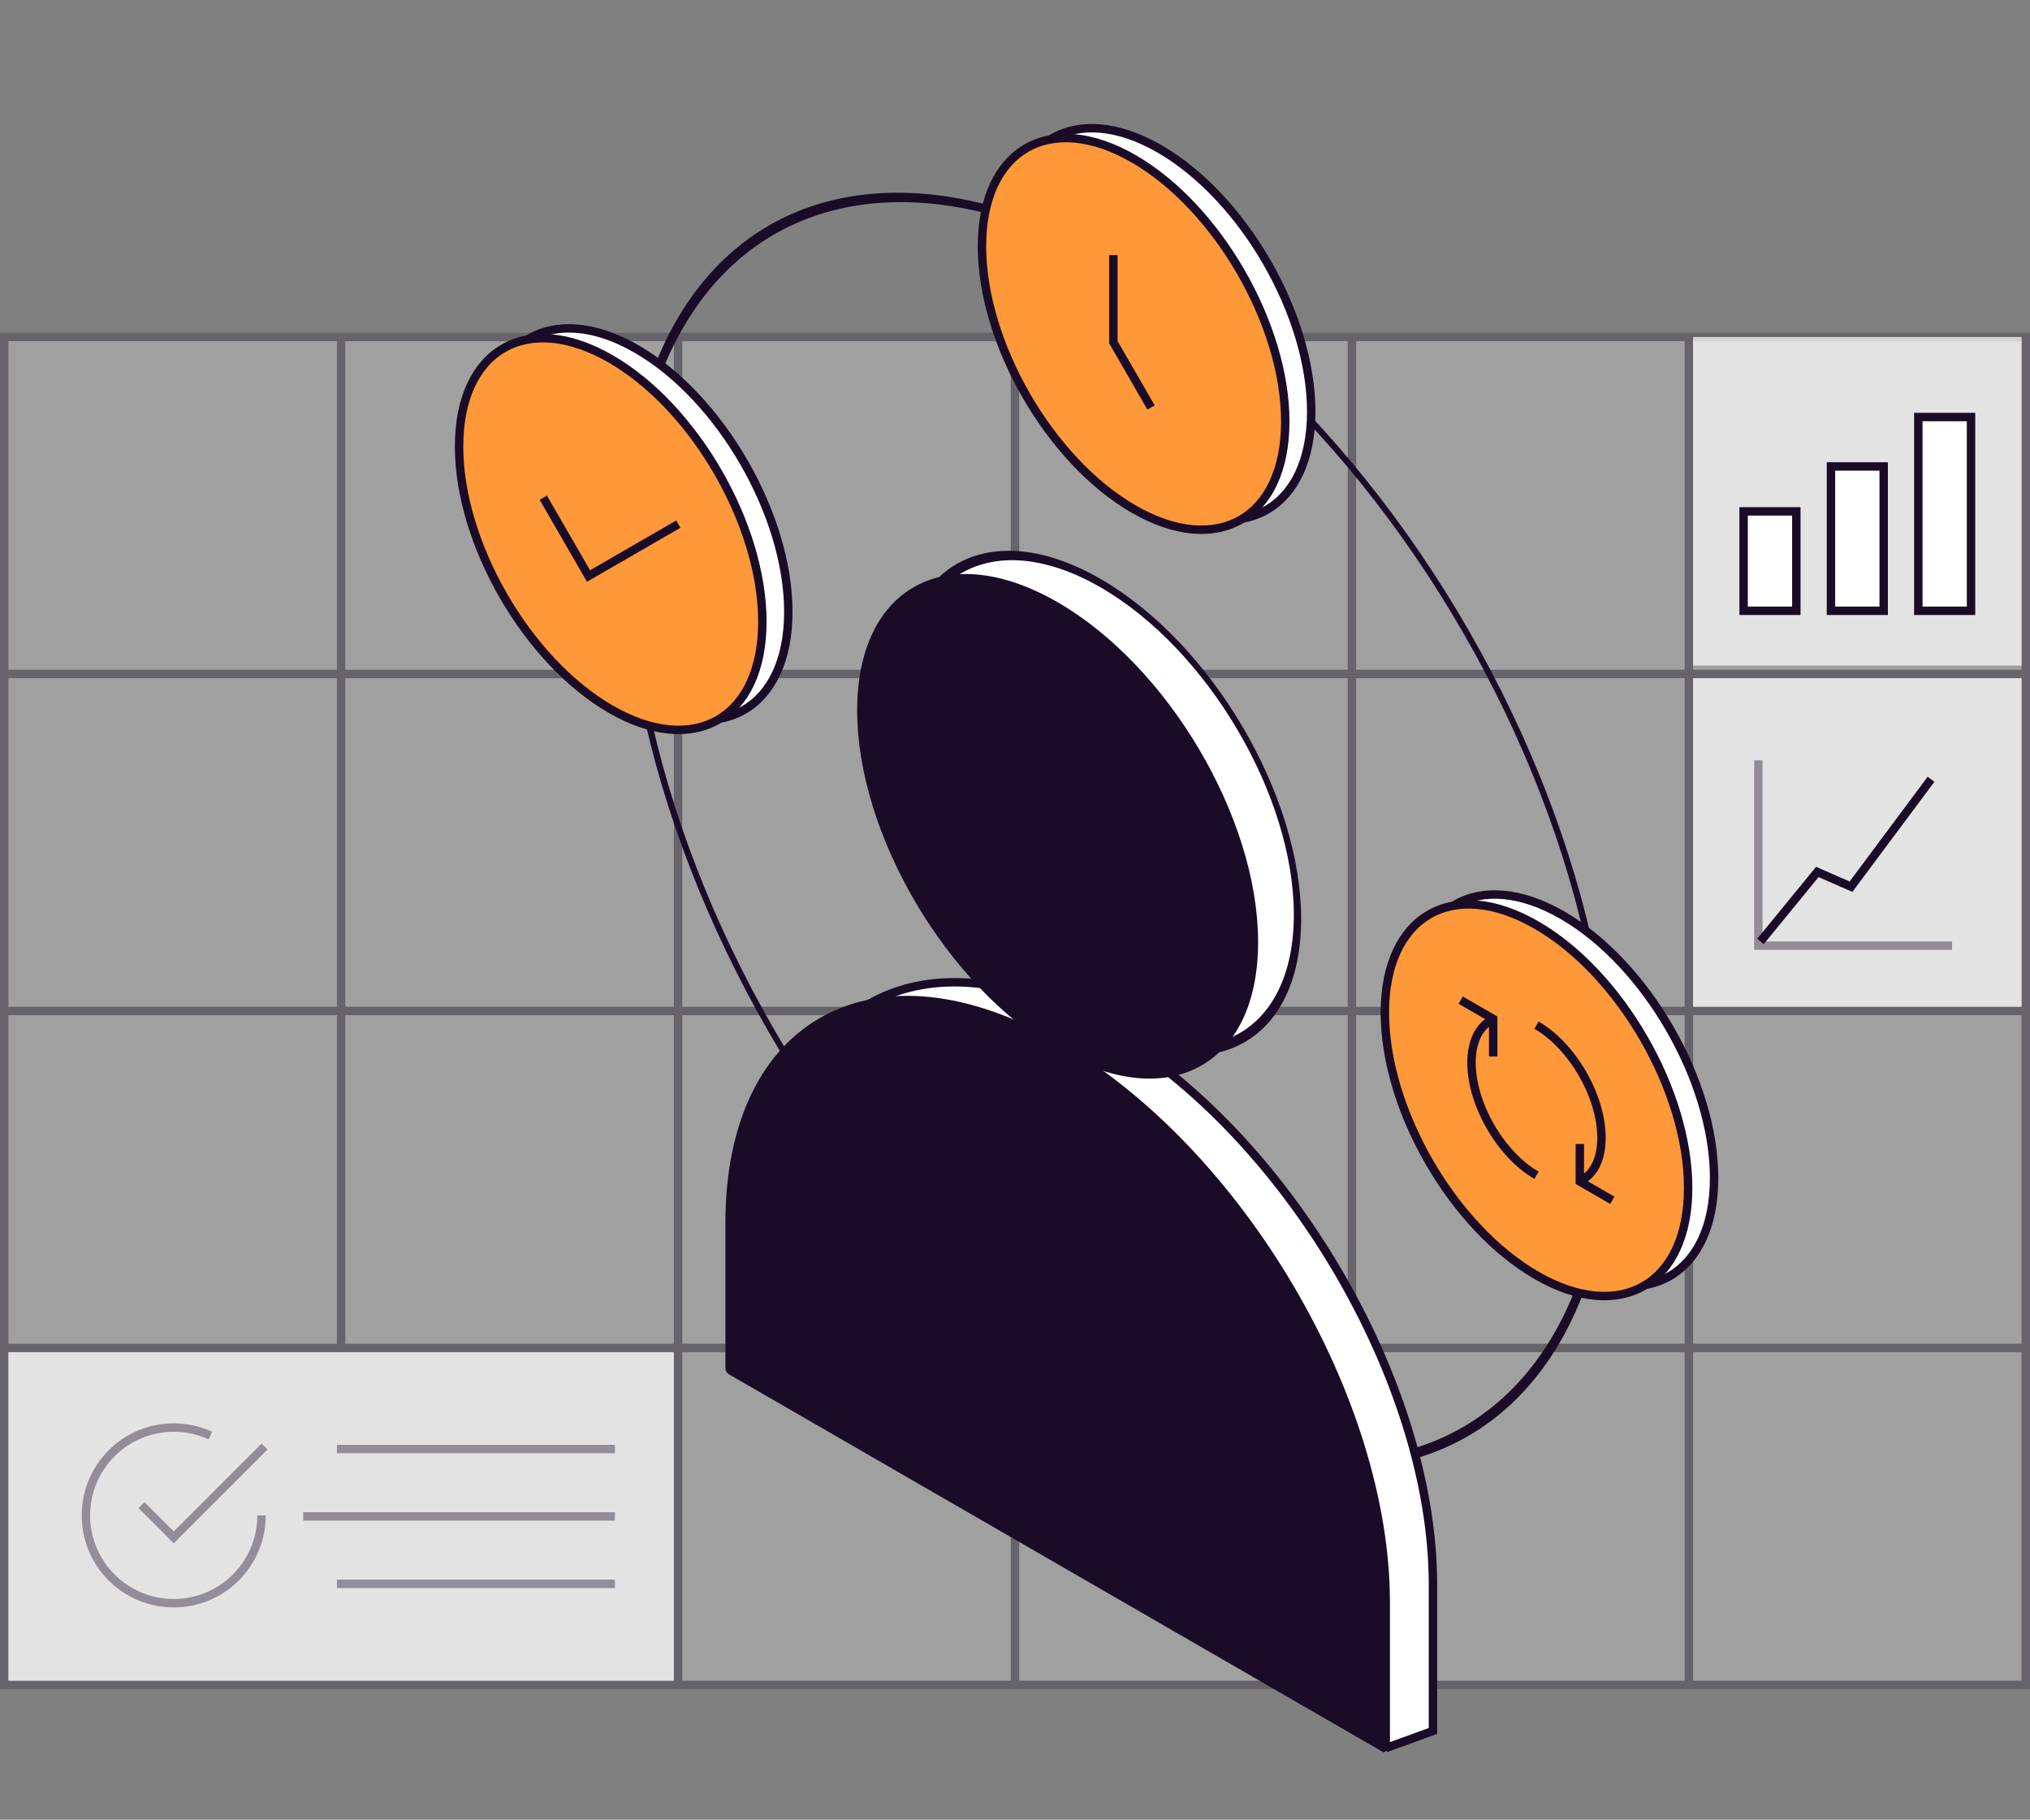 <svg width="482" height="432" viewBox="0 0 482 432" fill="none" xmlns="http://www.w3.org/2000/svg">
<rect x="0" y="0" width="482" height="432" fill="#808080" stroke="none"/>
<g opacity="0.25">
<path d="M1 80H481V400H1V80Z" fill="white" stroke="#1A0C27" stroke-width="2"/>
<path d="M1 320H481" stroke="#1A0C27" stroke-width="2"/>
<path d="M1 240H481" stroke="#1A0C27" stroke-width="2"/>
<path d="M1 160H481" stroke="#1A0C27" stroke-width="2"/>
<path d="M161 80V400" stroke="#1A0C27" stroke-width="2"/>
<path d="M81 80V320" stroke="#1A0C27" stroke-width="2"/>
<path d="M241 80V400" stroke="#1A0C27" stroke-width="2"/>
<path d="M321 80V400" stroke="#1A0C27" stroke-width="2"/>
<path d="M401 80V400" stroke="#1A0C27" stroke-width="2"/>
</g>
<path d="M2 321L160 321L160 399L2 399L2 321Z" fill="white" fill-opacity="0.7"/>
<g opacity="0.4">
<path d="M62.1 359.75C62.1 365.086 60.064 370.422 55.993 374.493C47.851 382.635 34.649 382.635 26.507 374.493C18.364 366.351 18.364 353.149 26.507 345.007C32.843 338.671 42.242 337.265 49.937 340.79" stroke="#1A0C27" stroke-width="2"/>
<path d="M62.1 344.112L41.25 364.962L34.3 358.012" stroke="#1A0C27" stroke-width="2" stroke-linecap="square"/>
<path d="M73 360H145" stroke="#1A0C27" stroke-width="2" stroke-linecap="square"/>
<path d="M81 344H145" stroke="#1A0C27" stroke-width="2" stroke-linecap="square"/>
<path d="M81 376H145" stroke="#1A0C27" stroke-width="2" stroke-linecap="square"/>
</g>
<circle r="134.487" transform="matrix(0.866 0.5 3.18907e-05 1 265.568 197.234)" stroke="#1A0C27" stroke-width="2"/>
<path d="M334.981 238.059C334.98 215.096 351.1 205.789 370.986 217.271C390.871 228.753 406.992 256.676 406.993 279.638C406.994 302.6 390.874 311.907 370.988 300.425C351.103 288.943 334.982 261.021 334.981 238.059Z" fill="white" stroke="#1A0C27" stroke-width="2"/>
<path d="M328.818 240.399C328.817 217.436 344.937 208.13 364.823 219.611C384.708 231.093 400.829 259.016 400.83 281.978C400.831 304.94 384.711 314.247 364.825 302.765C344.94 291.284 328.818 263.361 328.818 240.399Z" fill="#FF9839" stroke="#1A0C27" stroke-width="2"/>
<path d="M375.737 280.088C378.75 278.349 380.256 274.658 380.256 270.098C380.256 265.538 378.749 260.108 375.736 254.889C372.723 249.67 368.773 245.65 364.824 243.37M353.913 242.288C350.9 244.028 349.393 247.718 349.394 252.278C349.394 256.839 350.9 262.269 353.914 267.488C356.927 272.707 360.876 276.727 364.825 279.007" stroke="#1A0C27" stroke-width="2"/>
<path d="M375.112 271.583L375.113 280.493L382.829 284.948" stroke="#1A0C27" stroke-width="2"/>
<path d="M354.537 250.794L354.537 241.883L346.82 237.428" stroke="#1A0C27" stroke-width="2"/>
<path d="M115.164 103.652C115.164 80.69 131.284 71.383 151.169 82.865C171.055 94.346 187.176 122.269 187.177 145.231C187.177 168.194 171.057 177.5 151.172 166.019C131.286 154.537 115.165 126.614 115.164 103.652Z" fill="white" stroke="#1A0C27" stroke-width="2"/>
<path d="M109.001 105.992C109.001 83.03 125.12 73.723 145.006 85.205C164.892 96.687 181.013 124.609 181.014 147.572C181.014 170.534 164.894 179.841 145.009 168.359C125.123 156.877 109.002 128.955 109.001 105.992Z" fill="#FF9839" stroke="#1A0C27" stroke-width="2"/>
<path d="M239.322 56.136C239.321 33.173 255.441 23.866 275.327 35.348C295.213 46.83 311.334 74.753 311.334 97.715C311.335 120.677 295.215 129.984 275.33 118.502C255.444 107.02 239.323 79.098 239.322 56.136Z" fill="white" stroke="#1A0C27" stroke-width="2"/>
<path d="M233.159 58.476C233.158 35.514 249.278 26.207 269.164 37.688C289.049 49.17 305.171 77.093 305.171 100.055C305.172 123.018 289.052 132.324 269.166 120.843C249.281 109.361 233.16 81.438 233.159 58.476Z" fill="#FF9839" stroke="#1A0C27" stroke-width="2"/>
<path d="M160.2 124.927L139.733 136.743L129.499 119.017" stroke="#1A0C27" stroke-width="2" stroke-linecap="square"/>
<path d="M264.353 60.567L264.353 81.229L273.3 96.725" stroke="#1A0C27" stroke-width="2"/>
<path d="M262.342 244.145C219.323 219.306 184.451 238.124 184.452 286.175L184.454 320.976L329.622 414.781L340.237 410.925L340.236 376.123C340.235 328.072 305.36 268.984 262.342 244.145Z" fill="white" stroke="#1A0C27" stroke-width="2"/>
<path d="M251.127 248.367C208.108 223.529 173.236 242.346 173.238 290.397L173.239 325.198L329.023 415.147L329.022 380.345C329.02 332.294 294.145 273.206 251.127 248.367Z" fill="#1A0C27" stroke="#1A0C27" stroke-width="2" stroke-linejoin="bevel"/>
<ellipse rx="53.966" ry="52.202" transform="matrix(0.866 0.5 3.18684e-05 1 261.338 190.651)" fill="white" stroke="#1A0C27" stroke-width="2"/>
<ellipse rx="53.966" ry="52.202" transform="matrix(0.866 0.5 3.18685e-05 1 251.124 196.166)" fill="#1A0C27" stroke="#1A0C27" stroke-width="2"/>
<path d="M402 80L480 80L480 158L402 158L402 80Z" fill="white" fill-opacity="0.7"/>
<rect x="414" y="121.4" width="12.518" height="23.6" fill="white" stroke="#1A0C27" stroke-width="2"/>
<rect x="434.741" y="110.733" width="12.518" height="34.267" fill="white" stroke="#1A0C27" stroke-width="2"/>
<rect x="455.481" y="99" width="12.518" height="46" fill="white" stroke="#1A0C27" stroke-width="2"/>
<path d="M402 161L480 161L480 239L402 239L402 161Z" fill="white" fill-opacity="0.7"/>
<path d="M417.5 180.5V224.5H463.5" stroke="#1A0C27" stroke-opacity="0.4" stroke-width="2"/>
<path d="M418 223.5L431.5 207L439.5 210.5L458.5 185" stroke="#1A0C27" stroke-width="2"/>
</svg>
